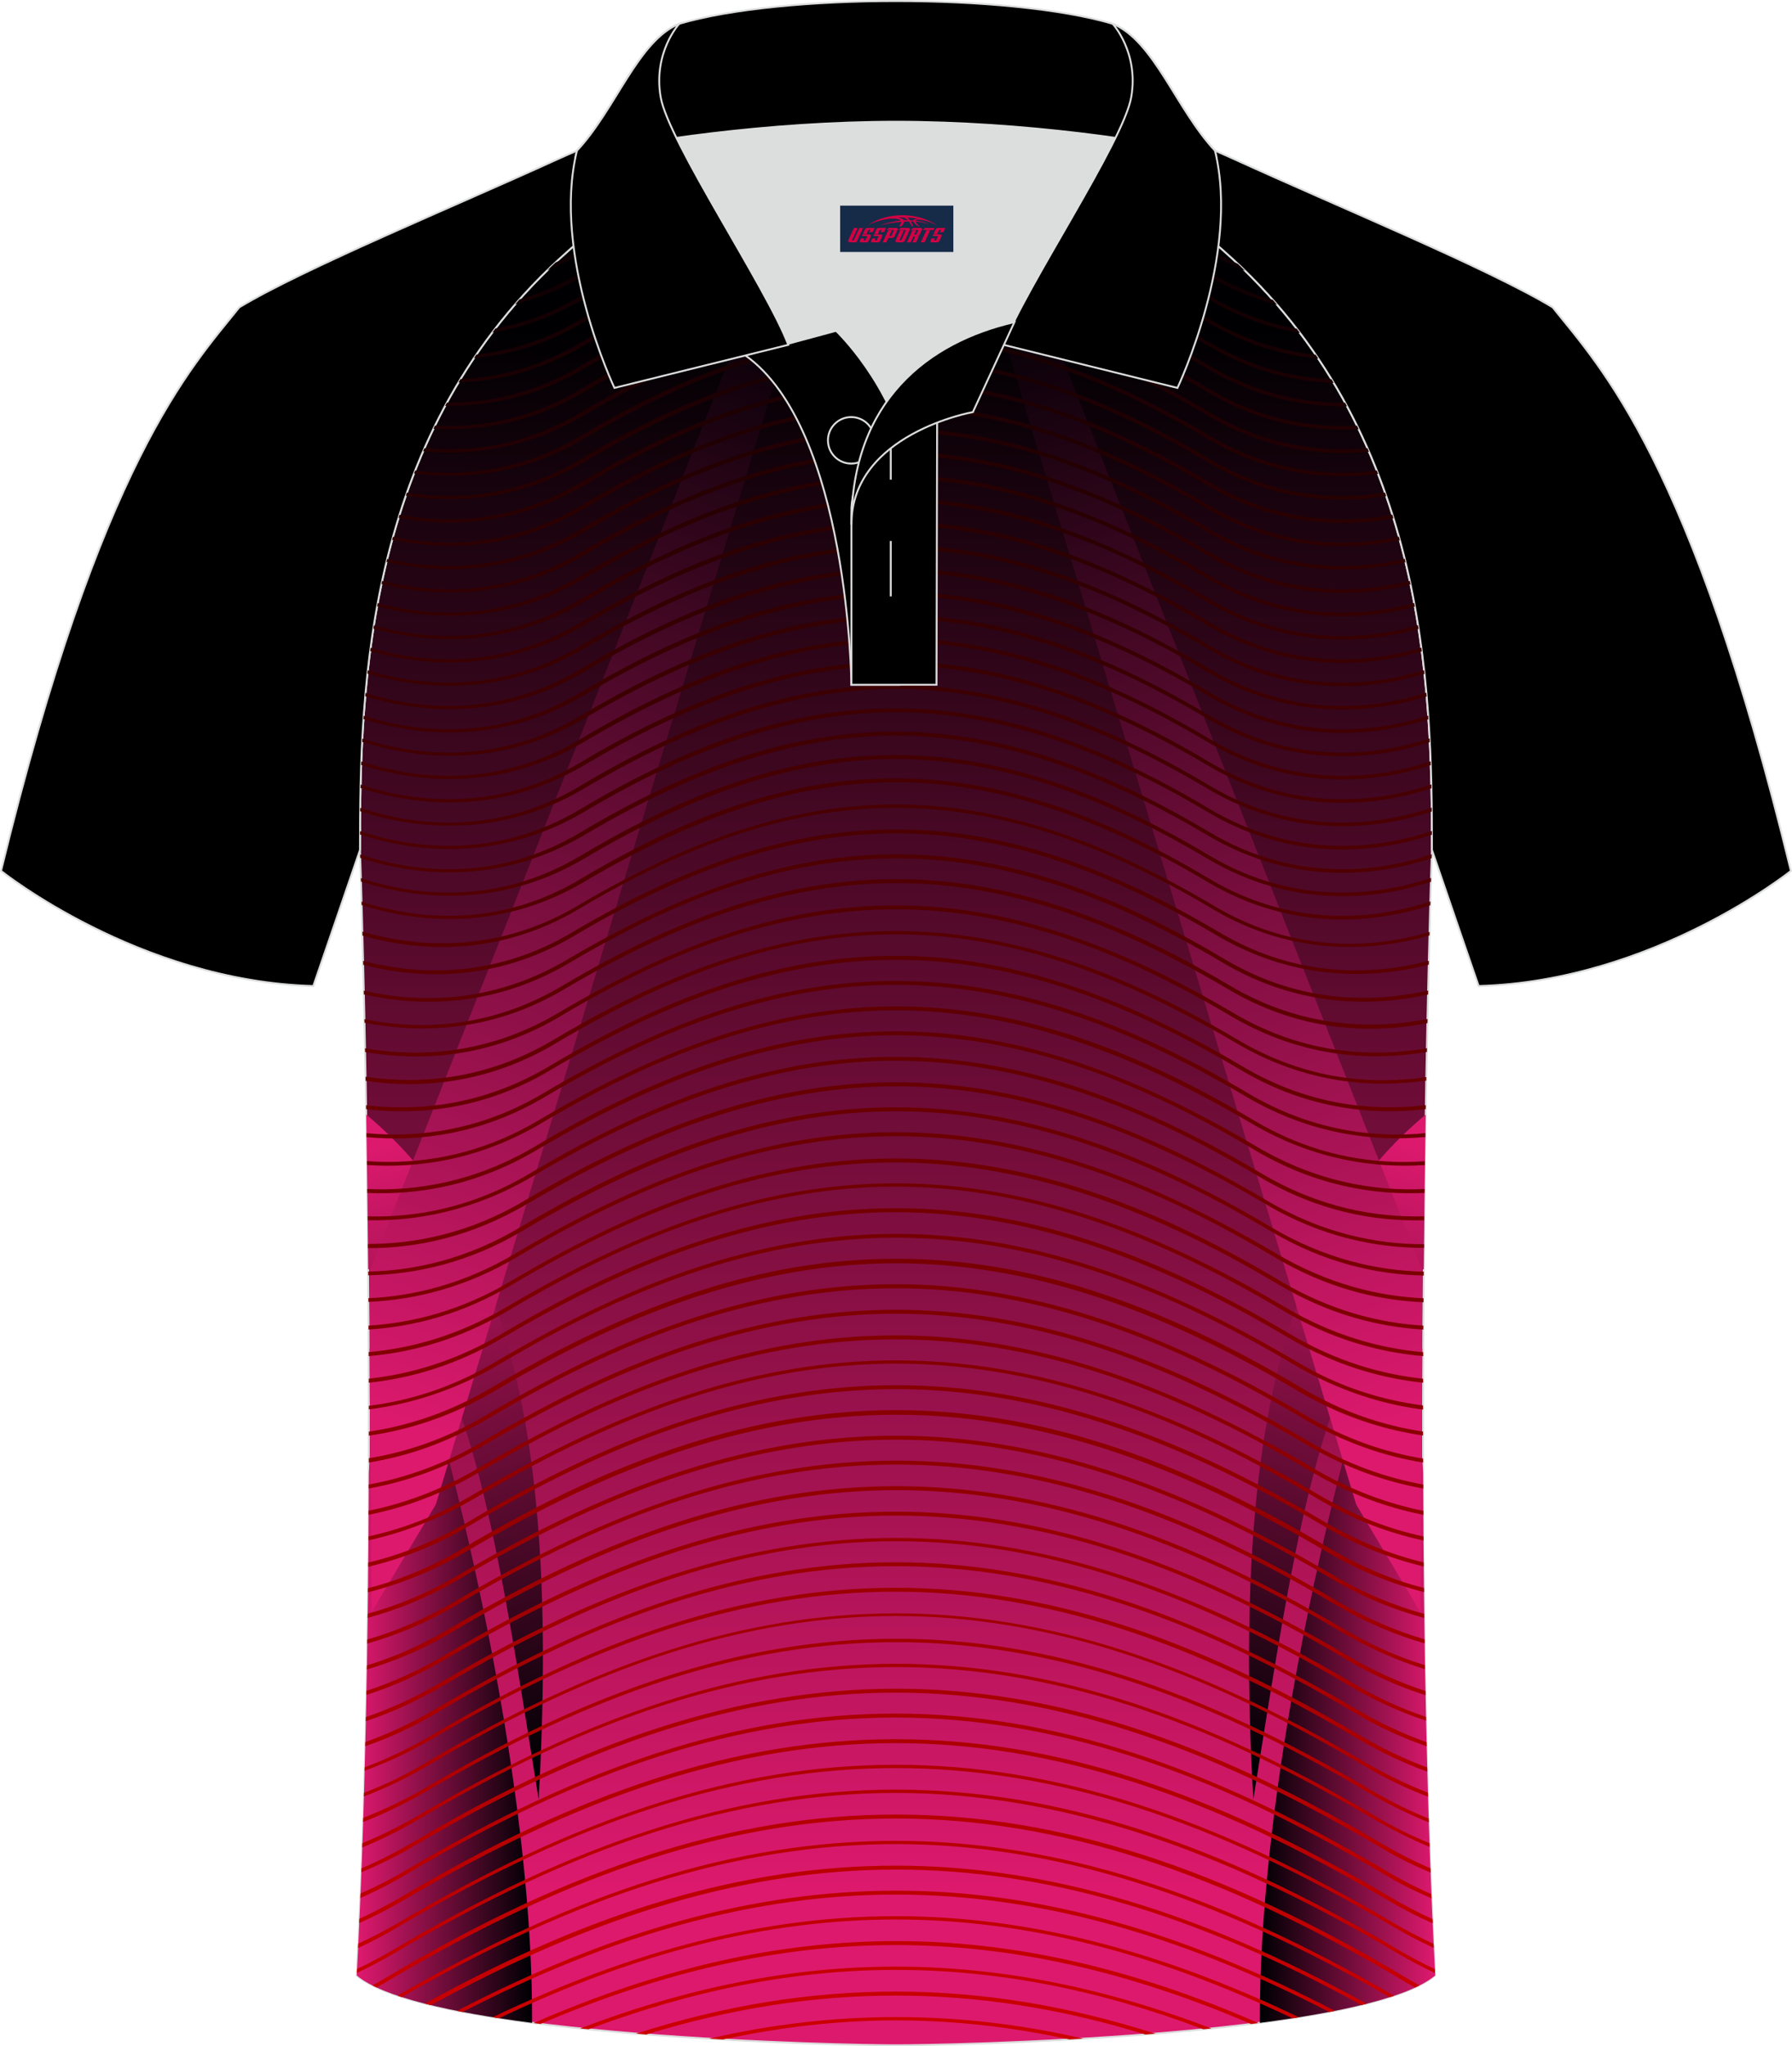 <?xml version="1.0" encoding="utf-8"?>
<!-- Generator: Adobe Illustrator 24.0.1, SVG Export Plug-In . SVG Version: 6.00 Build 0)  -->
<svg xmlns="http://www.w3.org/2000/svg" xmlns:xlink="http://www.w3.org/1999/xlink" version="1.1" id="图层_1" x="0px" y="0px" width="379.8px" height="433.5px" viewBox="0 0 379.96 433.64" enable-background="new 0 0 379.96 433.64" xml:space="preserve">
<g>
	
		<linearGradient id="SVGID_1_" gradientUnits="userSpaceOnUse" x1="189.974" y1="363.474" x2="189.974" y2="32.362" gradientTransform="matrix(1 0 0 -1 0 433.46)">
		<stop offset="0" style="stop-color:#000002"/>
		<stop offset="1" style="stop-color:#DD196D"/>
	</linearGradient>
	
		<path fill-rule="evenodd" clip-rule="evenodd" fill="url(#SVGID_1_)" stroke="#DCDDDD" stroke-width="0.4" stroke-miterlimit="22.926" d="   M76.33,180.12c0,0.08,4.68,137.18-0.7,238.51c15.6,13.14,104.62,14.84,114.34,14.81c9.72,0.03,98.74-1.67,114.34-14.82   c-5.38-101.35-0.7-238.49-0.7-238.51l0,0c0-34.68-1.03-88.85-44.05-126.87c-7.66-7.03-26.88-18.77-40.06-25.42l-59.04-0.01   c-13.19,6.64-32.42,18.39-40.08,25.43C77.36,91.27,76.33,145.44,76.33,180.12L76.33,180.12z"/>
	<g>
		
			<linearGradient id="SVGID_2_" gradientUnits="userSpaceOnUse" x1="-2505.504" y1="77.405" x2="-2541.809" y2="77.405" gradientTransform="matrix(-1 0 0 -1 -2237.966 433.46)">
			<stop offset="0" style="stop-color:#000004"/>
			<stop offset="1" style="stop-color:#DD196E"/>
		</linearGradient>
		<path fill-rule="evenodd" clip-rule="evenodd" fill="url(#SVGID_2_)" d="M304.31,418.64c-1.78-33.66-2.46-71.26-2.57-106.48    l-0.26-4.83l0.11-21.54l-9.71-2.37c-12.32,41.72-24.95,100.04-24.75,145.27C284.19,426.47,298.82,423.26,304.31,418.64z"/>
		
			<linearGradient id="SVGID_3_" gradientUnits="userSpaceOnUse" x1="-2493.785" y1="62.375" x2="-2538.211" y2="191.056" gradientTransform="matrix(-1 0 0 -1 -2237.966 433.46)">
			<stop offset="0" style="stop-color:#000004"/>
			<stop offset="1" style="stop-color:#DD196E"/>
		</linearGradient>
		<path fill-rule="evenodd" clip-rule="evenodd" fill="url(#SVGID_3_)" d="M302.29,236.2c-28.11,23.41-41.15,63.7-36.55,145.14    c8.95-56.04,14.73-96.67,36.14-112.43C301.99,257.23,302.13,246.22,302.29,236.2z"/>
		
			<linearGradient id="SVGID_4_" gradientUnits="userSpaceOnUse" x1="-2452.661" y1="373.142" x2="-2535.384" y2="131.099" gradientTransform="matrix(-1 0 0 -1 -2237.966 433.46)">
			<stop offset="0" style="stop-color:#000004"/>
			<stop offset="1" style="stop-color:#DD196E"/>
		</linearGradient>
		<path fill-rule="evenodd" clip-rule="evenodd" fill="url(#SVGID_4_)" d="M301.58,269.24l-84.81-214.9l-2.74-7.22    c-2.85-0.13-5.7-0.27-8.55-0.27l2.32,7.78l79.76,264.21l13.61,22.78L301.58,269.24z"/>
	</g>
	<path fill-rule="evenodd" clip-rule="evenodd" stroke="#DCDDDD" stroke-width="0.4" stroke-miterlimit="22.926" d="M246.77,27.82   c4.33,1.37,9.2,3.29,15.06,5.95c21.95,10.02,53.7,23.09,67.38,31.34c10.24,12.8,29.36,32.42,50.52,119.44   c0,0-29.19,23.38-66.21,24.4c0,0-7.17-20.82-9.9-28.84c0-34.68-1.03-88.85-44.05-126.87c-8.02-7.36-28.69-19.88-41.87-26.31   L246.77,27.82z"/>
	<path fill-rule="evenodd" clip-rule="evenodd" stroke="#DCDDDD" stroke-width="0.4" stroke-miterlimit="22.926" d="M133.17,27.82   c-4.32,1.37-9.2,3.29-15.06,5.95C96.17,43.79,64.42,56.86,50.74,65.11C40.5,77.91,21.38,97.53,0.22,184.55   c0,0,29.19,23.38,66.21,24.4c0,0,7.16-20.82,9.9-28.84c0-34.68,1.03-88.85,44.05-126.87c8.01-7.36,28.69-19.88,41.87-26.31   L133.17,27.82z"/>
	<g>
		
			<linearGradient id="SVGID_5_" gradientUnits="userSpaceOnUse" x1="112.421" y1="77.405" x2="76.116" y2="77.405" gradientTransform="matrix(1 0 0 -1 0 433.46)">
			<stop offset="0" style="stop-color:#000004"/>
			<stop offset="1" style="stop-color:#DD196E"/>
		</linearGradient>
		<path fill-rule="evenodd" clip-rule="evenodd" fill="url(#SVGID_5_)" d="M112.82,428.69c0.2-45.23-12.43-103.55-24.75-145.27    l-9.71,2.37l0.11,21.54l-0.26,4.83c-0.11,35.22-0.79,72.82-2.57,106.48C81.13,423.26,95.76,426.47,112.82,428.69z"/>
		
			<linearGradient id="SVGID_6_" gradientUnits="userSpaceOnUse" x1="124.14" y1="62.376" x2="79.714" y2="191.056" gradientTransform="matrix(1 0 0 -1 0 433.46)">
			<stop offset="0" style="stop-color:#000004"/>
			<stop offset="1" style="stop-color:#DD196E"/>
		</linearGradient>
		<path fill-rule="evenodd" clip-rule="evenodd" fill="url(#SVGID_6_)" d="M78.07,268.91c21.41,15.76,27.19,56.39,36.14,112.43    c4.6-81.44-8.44-121.73-36.55-145.14C77.82,246.22,77.96,257.23,78.07,268.91z"/>
		
			<linearGradient id="SVGID_7_" gradientUnits="userSpaceOnUse" x1="165.264" y1="373.142" x2="82.541" y2="131.1" gradientTransform="matrix(1 0 0 -1 0 433.46)">
			<stop offset="0" style="stop-color:#000004"/>
			<stop offset="1" style="stop-color:#DD196E"/>
		</linearGradient>
		<path fill-rule="evenodd" clip-rule="evenodd" fill="url(#SVGID_7_)" d="M78.78,341.62l13.61-22.78l79.76-264.21l2.32-7.78    c-2.85,0-5.7,0.14-8.55,0.27l-2.74,7.22l-84.81,214.9L78.78,341.62z"/>
	</g>
	
		<linearGradient id="SVGID_8_" gradientUnits="userSpaceOnUse" x1="189.969" y1="-980.07" x2="189.969" y2="-575.68" gradientTransform="matrix(1 0 0 -1 0 -547.86)">
		<stop offset="0" style="stop-color:#CC0000"/>
		<stop offset="1" style="stop-color:#000003"/>
	</linearGradient>
	<path fill-rule="evenodd" clip-rule="evenodd" fill="url(#SVGID_8_)" d="M153.29,432.21c12.36-2.67,24.51-4.05,36.75-4.05   c12.22,0,24.36,1.38,36.72,4.04l2.9-0.17c-13.31-3.08-26.47-4.57-39.62-4.57c-13.17,0-26.33,1.49-39.65,4.58L153.29,432.21   L153.29,432.21z M76.36,181.07l0.02,0.73c10.62,3.44,28.73,6.24,47.45-4.81c23.66-14.03,44.94-21.11,66.09-21.11   s42.43,7.08,66.09,21.11c18.85,11.18,36.95,8.38,47.54,4.86l0.03-0.82c-10.4,3.5-28.45,6.47-47.23-4.74   c-23.77-14.17-45.16-21.25-66.55-21.25s-42.77,7.08-66.55,21.25C104.74,187.44,86.75,184.54,76.36,181.07L76.36,181.07z    M76.51,186.08c10.42,3.45,28.31,6.26,46.74-4.83C147.02,167.08,168.41,160,189.8,160s42.78,7.08,66.55,21.25   c18.69,11.15,36.65,8.26,47.08,4.79l-0.02,0.82c-10.61,3.49-28.63,6.22-47.39-4.91c-23.66-14.03-44.94-21.11-66.09-21.11   s-42.43,7.08-66.09,21.11c-18.63,11-36.66,8.28-47.3,4.86L76.51,186.08L76.51,186.08z M76.66,191.06   c10.43,3.42,28.25,6.16,46.6-4.88c23.77-14.17,45.16-21.25,66.55-21.25s42.78,7.08,66.55,21.25c18.6,11.1,36.49,8.29,46.93,4.84   l-0.02,0.82c-10.63,3.47-28.57,6.12-47.24-4.96c-23.66-14.03-44.94-21.11-66.09-21.11s-42.43,7.08-66.09,21.11   c-18.55,10.95-36.5,8.31-47.16,4.91L76.66,191.06L76.66,191.06z M76.83,197.43c10.77,3.12,27.84,5,45.53-5.42   c24.12-14.3,45.84-21.54,67.57-21.54c21.72,0,43.46,7.22,67.57,21.54c17.73,10.56,34.85,8.66,45.62,5.47l-0.02,0.74   c-10.97,3.16-28.2,4.98-46.06-5.64c-24-14.3-45.62-21.39-67.12-21.39s-43.11,7.08-67.12,21.39c-17.79,10.6-34.96,8.82-45.94,5.68   L76.83,197.43L76.83,197.43z M76.99,203.63c10.98,2.85,27.39,4.03,44.35-6.06c24.57-14.59,46.53-21.81,68.6-21.81   s44.02,7.22,68.6,21.81c17,10.11,33.44,8.9,44.42,6.04l-0.02,0.82c-11.18,2.86-27.77,3.88-44.85-6.16   c-24.34-14.44-46.3-21.67-68.14-21.67s-43.79,7.22-68.14,21.67c-17.06,10.15-33.62,9.07-44.8,6.19L76.99,203.63L76.99,203.63z    M77.14,209.93c11.1,2.55,26.91,3.06,43.28-6.67c24.91-14.73,47.21-22.22,69.62-22.22s44.7,7.36,69.62,22.22   c16.31,9.69,32.06,9.14,43.15,6.65l-0.02,0.84c-11.27,2.51-27.22,2.93-43.59-6.79c-24.8-14.73-46.97-22.08-69.16-22.08   c-22.18,0-44.36,7.36-69.16,22.08c-16.44,9.76-32.45,9.31-43.73,6.77L77.14,209.93L77.14,209.93z M77.27,215.98   c11.14,2.25,26.35,2.25,42.13-7.17c25.25-15,47.89-22.51,70.64-22.51c22.74,0,45.38,7.51,70.64,22.51   c15.63,9.27,30.85,9.29,42,7.13l-0.02,0.87c-11.31,2.22-26.66,2.12-42.44-7.3c-25.14-14.86-47.66-22.37-70.19-22.37   s-45.05,7.51-70.19,22.37c-15.83,9.45-31.23,9.43-42.55,7.22L77.27,215.98L77.27,215.98z M77.4,222.14l0.02,0.8   c11.24,1.94,26.11,1.52,41.42-7.6c25.36-15.14,48.34-22.65,71.09-22.65s45.62,7.51,71.1,22.65c15.32,9.02,30.21,9.5,41.51,7.58   l0.02-0.8c-11.13,1.93-25.89,1.51-41.07-7.48c-25.6-15.14-48.58-22.78-71.55-22.78c-22.98,0-45.95,7.64-71.55,22.78   C103.24,223.62,88.52,224.06,77.4,222.14L77.4,222.14z M77.51,228.18l0.02,0.86c11.18,1.68,25.61,0.82,40.39-7.99   c25.81-15.41,48.91-23.06,72.11-23.06c23.09,0,46.29,7.78,72.11,23.06c14.74,8.67,29.07,9.54,40.26,7.94l0.01-0.75   c-11.1,1.65-25.3,0.78-39.93-7.88c-25.93-15.41-49.26-23.06-72.57-23.06s-46.64,7.63-72.57,23.06   C102.82,229.01,88.57,229.8,77.51,228.18L77.51,228.18z M77.62,234.22l0.01,0.82c11.1,1.31,24.98,0.13,39.15-8.31   c26.16-15.56,49.71-23.34,73.14-23.34s46.97,7.78,73.14,23.34c14.29,8.45,28.15,9.62,39.24,8.3l0.01-0.83   c-10.98,1.31-24.71,0.16-38.79-8.17c-26.28-15.56-49.94-23.48-73.6-23.48s-47.32,7.78-73.6,23.48   C102.28,234.34,88.58,235.51,77.62,234.22L77.62,234.22z M77.72,240.14l0.01,0.83c10.96,1.01,24.35-0.48,38.03-8.66   c26.51-15.7,50.39-23.62,74.16-23.62s47.66,7.92,74.16,23.62c13.71,8.1,27.14,9.64,38.12,8.64l0.01-0.81   c-10.85,1.02-24.09-0.45-37.68-8.52c-26.62-15.84-50.62-23.75-74.62-23.75s-47.89,7.92-74.62,23.75   C101.83,239.66,88.57,241.14,77.72,240.14L77.72,240.14z M77.8,246.06l0.01,0.82c10.79,0.74,23.73-1.03,37.03-8.89   c26.96-15.97,51.07-23.89,75.19-23.89s48.23,8.06,75.19,23.89c13.24,7.81,26.14,9.61,36.89,8.9l0.01-0.81   c-10.65,0.74-23.41-0.97-36.46-8.78c-27.08-16.11-51.3-24.03-75.64-24.03s-48.58,8.05-75.64,24.03   C101.29,245.12,88.48,246.82,77.8,246.06L77.8,246.06z M77.88,251.97l0.01,0.83c10.61,0.48,23.13-1.52,35.93-9.11   c27.3-16.11,51.76-24.31,76.1-24.31c24.46,0,48.91,8.06,76.1,24.31c12.83,7.62,25.39,9.61,36.02,9.11l0.01-0.83   c-10.5,0.49-22.86-1.48-35.57-8.97c-27.41-16.26-51.98-24.45-76.56-24.45s-49.26,8.19-76.56,24.45   C100.69,250.46,88.36,252.44,77.88,251.97L77.88,251.97z M77.95,257.77c10.31,0.26,22.21-1.86,34.39-9.09   c27.76-16.53,52.66-24.72,77.58-24.72s49.82,8.19,77.56,24.71c12.21,7.24,24.21,9.35,34.5,9.09l-0.01,0.83   c-10.46,0.28-22.6-1.85-34.94-9.22c-27.52-16.4-52.44-24.59-77.12-24.59s-49.47,8.19-77.12,24.59   c-12.38,7.24-24.42,9.44-34.83,9.21L77.95,257.77L77.95,257.77z M78.02,263.62c10.06-0.02,21.61-2.26,33.3-9.25   c28.11-16.67,53.35-25.01,78.61-25.01s50.51,8.34,78.61,25.01c11.79,6.98,23.3,9.31,33.39,9.3l-0.01,0.78   c-10.16-0.02-21.84-2.29-33.73-9.39c-27.98-16.52-53.12-24.86-78.15-24.86s-50.17,8.33-78.15,24.86   c-12.01,7.11-23.66,9.46-33.86,9.44L78.02,263.62L78.02,263.62z M78.07,269.47c9.85-0.21,20.93-2.66,32.23-9.39   c28.44-16.94,54.03-25.42,79.63-25.42s51.19,8.48,79.63,25.42c11.37,6.73,22.47,9.19,32.32,9.4l-0.01,0.83   c-9.95-0.2-21.17-2.68-32.65-9.53c-28.32-16.81-53.81-25.29-79.17-25.29s-50.85,8.48-79.17,25.29c-11.53,6.87-22.84,9.26-32.8,9.48   L78.07,269.47L78.07,269.47z M78.12,275.11c9.58-0.43,20.3-3.01,31.15-9.48c28.78-17.08,54.71-25.7,80.65-25.7   s51.76,8.61,80.65,25.7c10.98,6.49,21.69,9.07,31.26,9.49l-0.01,0.84c-9.75-0.4-20.6-3-31.71-9.63   c-28.67-17.08-54.49-25.56-80.2-25.56s-51.53,8.48-80.2,25.56c-11.05,6.59-21.9,9.12-31.59,9.56L78.12,275.11L78.12,275.11z    M78.15,280.92c9.37-0.58,19.72-3.2,30.21-9.45c29.24-17.37,55.4-25.98,81.56-25.98c26.28,0,52.44,8.61,81.56,25.98   c10.52,6.26,20.91,8.88,30.3,9.45l-0.01,0.84c-9.5-0.57-20.03-3.2-30.75-9.59c-29-17.23-55.06-25.83-81.22-25.83   s-52.1,8.61-81.11,25.83c-10.64,6.35-21.1,8.99-30.55,9.58L78.15,280.92L78.15,280.92z M78.18,286.53   c9.07-0.8,19.01-3.53,29.15-9.51c29.57-17.5,56.08-26.26,82.58-26.26c26.51,0,53.01,8.75,82.58,26.26   c10.18,6.01,20.17,8.74,29.26,9.52v0.84c-9.24-0.78-19.41-3.53-29.72-9.66c-29.46-17.5-55.85-26.26-82.12-26.26   s-52.78,8.75-82.12,26.26c-10.28,6.12-20.37,8.87-29.61,9.66L78.18,286.53L78.18,286.53z M78.2,292.17v0.85   c8.97-0.96,18.69-3.74,28.55-9.61c29.81-17.64,56.43-26.53,83.16-26.53c26.62,0,53.35,8.89,83.15,26.53   c9.91,5.88,19.68,8.66,28.68,9.61v-0.84c-8.85-0.95-18.44-3.7-28.22-9.47c-29.91-17.78-56.76-26.67-83.6-26.67   s-53.68,8.89-83.6,26.67C96.59,288.44,86.99,291.2,78.2,292.17L78.2,292.17z M78.21,297.91v0.76c8.71-1.11,18.09-3.92,27.67-9.56   c30.14-17.93,57.11-26.82,84.17-26.82s54.03,8.9,84.17,26.82c9.52,5.61,18.84,8.5,27.5,9.6v-0.88c-8.55-1.09-17.74-3.82-27.05-9.41   c-30.26-17.93-57.44-26.95-84.63-26.95s-54.38,9.04-84.63,26.95C96.04,294.04,86.8,296.85,78.21,297.91L78.21,297.91z    M78.21,303.39v0.85c8.44-1.21,17.47-4.05,26.63-9.44c30.48-18.06,57.79-27.09,85.2-27.09s54.71,9.03,85.2,27.09   c9.1,5.35,18.08,8.18,26.48,9.41v-0.84c-8.24-1.23-17.04-4.06-26.02-9.4c-30.6-18.2-58.13-27.23-85.65-27.23   s-54.95,9.03-85.65,27.23C95.35,299.33,86.5,302.17,78.21,303.39L78.21,303.39z M78.21,309.03v0.91c8.13-1.32,16.75-4.21,25.5-9.44   c30.83-18.34,58.46-27.5,86.22-27.5c27.65,0,55.28,9.16,86.22,27.5c8.76,5.25,17.46,8.13,25.59,9.44v-0.84   c-8.01-1.31-16.57-4.17-25.14-9.3c-30.94-18.34-58.81-27.65-86.68-27.65s-55.62,9.16-86.68,27.65   C94.7,304.92,86.22,307.7,78.21,309.03L78.21,309.03z M78.19,314.6v0.84c7.84-1.42,16.16-4.25,24.61-9.26   c31.16-18.47,59.15-27.79,87.13-27.79s55.97,9.31,87.13,27.79c8.48,5.02,16.84,7.85,24.7,9.27v-0.85   c-7.75-1.42-15.96-4.22-24.24-9.12c-31.29-18.61-59.49-27.92-87.59-27.92c-28.09,0-56.3,9.31-87.59,27.92   C94.09,310.38,85.91,313.18,78.19,314.6L78.19,314.6z M78.16,320.15v0.86c7.57-1.51,15.56-4.35,23.61-9.12   c31.51-18.75,59.83-28.06,88.16-28.06s56.65,9.31,88.16,28.06c8.08,4.78,16.1,7.63,23.7,9.13l-0.01-0.85   c-7.45-1.51-15.29-4.32-23.24-8.98c-31.74-18.75-60.18-28.2-88.61-28.2s-56.98,9.45-88.61,28.2   C93.39,315.84,85.58,318.64,78.16,320.15L78.16,320.15z M78.13,325.59c7.15-1.56,14.63-4.33,22.16-8.84   c32.08-18.88,60.86-28.47,89.64-28.47s57.56,9.44,89.64,28.47c7.56,4.52,15.06,7.3,22.25,8.86l0.01,0.85   c-7.31-1.56-14.95-4.38-22.71-9.01c-31.96-19.02-60.51-28.47-89.18-28.47s-57.21,9.57-89.18,28.47   c-7.73,4.52-15.35,7.37-22.62,8.97L78.13,325.59L78.13,325.59z M78.08,331.14c6.88-1.65,14.06-4.42,21.32-8.7   c32.42-19.31,61.54-28.89,90.66-28.89s58.24,9.59,90.66,28.89c7.19,4.24,14.31,7.02,21.14,8.66l0.01,0.86   c-6.98-1.65-14.3-4.46-21.61-8.82c-32.31-19.17-61.32-28.76-90.21-28.76c-29.01,0-57.9,9.59-90.21,28.76   c-7.39,4.41-14.71,7.23-21.76,8.88L78.08,331.14L78.08,331.14z M78.03,336.57c6.58-1.69,13.4-4.43,20.32-8.57   c32.76-19.45,62.23-29.17,91.69-29.17s58.92,9.72,91.69,29.17c6.88,4.11,13.65,6.84,20.19,8.53l0.01,0.86   c-6.69-1.69-13.64-4.43-20.66-8.56c-32.64-19.31-61.88-29.03-91.23-29.03s-58.59,9.72-91.23,29.03c-7.06,4.16-14.06,6.92-20.79,8.6   L78.03,336.57L78.03,336.57z M77.96,341.98c6.3-1.72,12.83-4.39,19.37-8.27c33.1-19.58,62.91-29.46,92.59-29.46   c29.81,0,59.49,9.86,92.6,29.46c6.57,3.91,13.13,6.58,19.46,8.31l0.01,0.86c-6.45-1.73-13.16-4.44-19.93-8.48   c-32.99-19.58-62.56-29.31-92.14-29.31c-29.57,0-59.15,9.86-92.14,29.31c-6.75,4.02-13.39,6.73-19.84,8.46L77.96,341.98   L77.96,341.98z M77.89,347.44c6.04-1.75,12.26-4.35,18.54-8.04c33.45-19.87,63.59-29.87,93.61-29.87s60.18,9.86,93.61,29.87   c6.23,3.66,12.4,6.25,18.4,8l0.01,0.86c-6.13-1.76-12.44-4.39-18.86-8.17c-33.33-19.87-63.24-29.73-93.17-29.73   c-29.92,0-59.83,9.86-93.16,29.73c-6.4,3.81-12.8,6.45-19,8.21L77.89,347.44L77.89,347.44z M77.8,352.93   c5.74-1.74,11.64-4.29,17.59-7.84c33.89-20.14,64.27-30.14,94.64-30.14s60.75,10,94.64,30.14c5.91,3.52,11.77,6.05,17.46,7.8   l0.01,0.84c-5.81-1.78-11.79-4.4-17.82-7.94c-33.67-20.01-63.93-30-94.18-30c-30.26,0-60.51,10-94.18,30   c-6.15,3.71-12.25,6.25-18.18,8.01L77.8,352.93L77.8,352.93z M77.7,358.32c5.42-1.77,10.99-4.23,16.56-7.54   c34.24-20.28,64.95-30.43,95.66-30.43c30.72,0,61.43,10.15,95.66,30.43c5.6,3.33,11.2,5.8,16.65,7.57l0.02,0.89   c-5.63-1.78-11.38-4.31-17.12-7.77c-34.01-20.28-64.61-30.29-95.21-30.29s-61.08,10.15-95.21,30.29   c-5.77,3.43-11.48,5.94-17.02,7.72L77.7,358.32L77.7,358.32z M77.59,363.88l-0.02,0.87c5.31-1.76,10.72-4.21,16.23-7.44   c34.47-20.42,65.29-30.7,96.23-30.7s61.77,10.28,96.23,30.7c5.4,3.21,10.8,5.58,16.1,7.34l-0.02-0.81   c-5.12-1.71-10.37-4.07-15.62-7.22c-34.58-20.42-65.63-30.7-96.69-30.7s-62.11,10.15-96.69,30.7   C88.03,359.73,82.76,362.13,77.59,363.88L77.59,363.88z M77.47,369.17l-0.02,0.89c5.04-1.75,10.19-4.09,15.35-7.19   c34.69-20.69,65.98-30.97,97.14-30.97s62.34,10.27,97.14,30.97c5.17,3.12,10.35,5.46,15.42,7.21l-0.02-0.88   c-4.91-1.73-9.91-4.03-14.95-7.01c-34.93-20.69-66.31-31.11-97.6-31.11s-62.67,10.41-97.6,31.11   C87.31,365.15,82.34,367.44,77.47,369.17L77.47,369.17z M77.33,374.52l-0.02,0.73c4.74-1.72,9.58-3.96,14.42-6.83   c35.15-20.83,66.66-31.11,98.17-31.11s63.02,10.42,98.17,31.26c4.89,2.89,9.77,5.16,14.56,6.88l-0.02-0.89   c-4.62-1.7-9.32-3.92-14.08-6.68c-35.26-20.98-67-31.4-98.62-31.4s-63.36,10.42-98.62,31.4C86.58,370.62,81.92,372.82,77.33,374.52   L77.33,374.52z M77.18,379.93l-0.02,0.77c4.46-1.69,9.02-3.83,13.58-6.57c35.49-21.11,67.34-31.67,99.19-31.67   s63.7,10.56,99.19,31.67c4.61,2.77,9.16,4.92,13.67,6.63l-0.02-0.85c-4.32-1.67-8.73-3.8-13.18-6.34   c-35.61-21.11-67.68-31.67-99.65-31.67s-64.04,10.56-99.65,31.67C85.9,376.19,81.53,378.29,77.18,379.93L77.18,379.93z    M77.02,385.24l-0.03,0.88c4.23-1.66,8.5-3.7,12.83-6.17c35.83-21.25,68.03-31.94,100.22-31.94s64.39,10.69,100.22,31.94   c4.28,2.52,8.51,4.58,12.7,6.24l-0.03-0.8c-4.02-1.6-8.07-3.6-12.21-6.01c-35.95-21.39-68.36-32.1-100.67-32.1   s-64.61,10.69-100.67,32.1C85.2,381.72,81.07,383.65,77.02,385.24L77.02,385.24z M76.84,390.61l-0.03,0.9   c3.95-1.61,7.94-3.57,11.99-6c36.17-21.54,68.71-32.23,101.24-32.23s64.95,10.69,101.24,32.23c4,2.31,7.95,4.27,11.85,5.9   l-0.03-0.81c-3.77-1.53-7.57-3.37-11.36-5.64c-36.4-21.54-68.93-32.37-101.7-32.37c-32.76,0-65.29,10.83-101.7,32.37   C84.44,387.17,80.62,389.04,76.84,390.61L76.84,390.61z M76.65,395.94l-0.03,0.83c3.67-1.53,7.39-3.35,11.15-5.56   c36.63-21.67,69.39-32.51,102.15-32.51c32.75,0,65.63,10.83,102.26,32.51c3.7,2.22,7.45,4.09,11.15,5.63l-0.04-0.91   c-3.54-1.51-7.1-3.33-10.67-5.42c-36.74-21.81-69.73-32.64-102.61-32.64S124.03,368.7,87.4,390.51   C83.79,392.61,80.2,394.43,76.65,395.94L76.65,395.94z M76.44,401.27c3.27-1.43,6.57-3.09,9.87-5.06   c37.08-21.95,70.3-33.07,103.51-33.07s66.54,11.12,103.62,33.07c3.36,2.01,6.73,3.75,10.06,5.21l0.04,0.87   c-3.52-1.49-7.03-3.23-10.56-5.38c-36.86-21.95-70.07-32.93-103.17-32.93s-66.2,10.98-103.18,32.93   c-3.42,2.09-6.85,3.85-10.24,5.32L76.44,401.27L76.44,401.27z M76.21,406.63c2.99-1.37,6-2.94,9.05-4.72   c37.42-22.22,70.98-33.34,104.65-33.34s67.23,11.12,104.65,33.34c3.03,1.8,6.1,3.4,9.17,4.78l0.04,0.9   c-3.2-1.41-6.43-3.06-9.66-4.99c-37.31-22.08-70.76-33.2-104.2-33.2s-66.88,11.12-104.19,33.2c-3.2,1.9-6.39,3.54-9.56,4.94   L76.21,406.63L76.21,406.63z M75.96,411.91c2.77-1.29,5.55-2.73,8.31-4.31c37.76-22.36,71.67-33.61,105.67-33.61   c34.01,0,67.9,11.24,105.67,33.61c2.76,1.6,5.57,3.05,8.36,4.35l0.04,0.87c-2.94-1.37-5.9-2.93-8.86-4.65   c-37.66-22.36-71.44-33.48-105.22-33.48s-67.58,11.1-105.22,33.48c-2.94,1.79-5.88,3.32-8.79,4.66L75.96,411.91L75.96,411.91z    M75.69,417.28c2.49-1.18,4.99-2.51,7.54-3.98c38.11-22.65,72.46-34.04,106.7-34.04s68.47,11.25,106.7,34.04   c2.57,1.49,5.1,2.82,7.61,4.01l0.04,0.82c-2.68-1.26-5.39-2.66-8.1-4.27c-37.99-22.51-72.11-33.9-106.24-33.9   s-68.25,11.25-106.24,33.9c-2.69,1.6-5.38,3-8.05,4.25L75.69,417.28L75.69,417.28z M78.98,420.75c1.11-0.6,2.22-1.24,3.34-1.9   c38.45-22.92,73.03-34.31,107.72-34.31s69.16,11.39,107.61,34.31c1.12,0.66,2.23,1.3,3.33,1.9c-0.3,0.15-0.62,0.3-0.94,0.45   c-0.95-0.52-1.9-1.07-2.85-1.65c-38.33-22.78-72.8-34.17-107.26-34.17c-34.47,0-68.82,11.39-107.26,34.17   c-0.94,0.57-1.87,1.11-2.81,1.63C79.55,421.04,79.26,420.9,78.98,420.75L78.98,420.75z M84.3,422.93   c37.69-21.88,71.61-32.82,105.62-32.82c34.02,0,68.06,10.95,105.66,32.84l-0.91,0.3c-37.42-21.59-71.08-32.45-104.76-32.45   c-33.66,0-67.43,10.85-104.73,32.42L84.3,422.93L84.3,422.93z M90.08,424.61c35.35-19.56,67.55-29.24,99.85-29.24   c32.29,0,64.5,9.79,99.84,29.26l-1.1,0.27c-34.93-19.16-66.78-28.7-98.63-28.7s-63.8,9.64-98.66,28.73   C90.95,424.83,90.51,424.72,90.08,424.61L90.08,424.61z M96.9,426.14l1.19,0.23c32.22-16.55,62.03-24.87,91.83-24.87   c29.83,0,59.66,8.23,91.91,24.88l1.22-0.24c-32.67-16.95-62.84-25.48-93.02-25.47C159.76,400.67,129.57,409.19,96.9,426.14   L96.9,426.14z M104.46,427.49c29.75-14.24,57.61-21.41,85.47-21.41c27.86-0.01,55.73,7.17,85.48,21.42l-1.36,0.21   c-29.31-13.95-56.72-20.93-84.13-20.93c-27.4,0-54.81,6.97-84.11,20.92L104.46,427.49L104.46,427.49z M113.13,428.73   c26.55-11.58,51.68-17.37,76.9-17.37c25.13,0,50.25,5.79,76.79,17.37l-1.55,0.2c-25.98-11.15-50.62-16.73-75.35-16.73   c-24.62,0-49.33,5.57-75.32,16.72L113.13,428.73L113.13,428.73z M123.01,429.87c22.92-8.73,44.82-13.1,66.9-13.1   c22.09,0,44.09,4.37,66.95,13.1l-1.72,0.17c-22.29-8.42-43.71-12.58-65.23-12.58c-21.48,0-42.88,4.26-65.13,12.58L123.01,429.87   L123.01,429.87z M134.88,430.97c18.68-5.98,36.81-8.91,55.04-8.91s36.37,2.94,55.06,8.92l-2.12,0.17   c-17.91-5.53-35.42-8.25-52.94-8.25c-17.51,0-34.93,2.72-52.89,8.25L134.88,430.97L134.88,430.97z M303.61,176.89   c-10.58,3.52-28.71,6.36-47.59-4.85c-23.66-14.03-44.94-21.11-66.09-21.11s-42.43,7.08-66.09,21.11   c-18.75,11.07-36.88,8.25-47.5,4.8v-0.72c10.39,3.47,28.39,6.38,46.92-4.77c23.77-14.17,45.16-21.25,66.55-21.25   s42.78,7.08,66.55,21.25c18.8,11.21,36.85,8.23,47.25,4.73V176.89L303.61,176.89z M303.57,171.96   c-10.58,3.52-28.69,6.34-47.56-4.86c-23.66-14.03-44.94-21.11-66.09-21.11s-42.43,7.08-66.09,21.11   c-18.73,11.06-36.85,8.25-47.47,4.81l0.01-0.72c10.39,3.47,28.37,6.36,46.88-4.78c23.77-14.17,45.16-21.25,66.55-21.25   s42.78,7.08,66.55,21.25c18.77,11.2,36.81,8.23,47.22,4.74V171.96L303.57,171.96z M303.5,167.04c-10.59,3.5-28.66,6.28-47.48-4.88   c-23.66-14.03-44.94-21.11-66.09-21.11s-42.43,7.08-66.09,21.11c-18.69,11.03-36.76,8.27-47.39,4.83l0.02-0.72   c10.41,3.45,28.34,6.3,46.8-4.81c23.77-14.17,45.16-21.25,66.55-21.25s42.78,7.08,66.55,21.25c18.72,11.17,36.71,8.25,47.13,4.77   V167.04L303.5,167.04z M303.36,162.14c-10.61,3.48-28.61,6.19-47.35-4.93c-23.66-14.03-44.94-21.11-66.09-21.11   s-42.43,7.08-66.09,21.11c-18.61,10.98-36.61,8.29-47.26,4.88l0.03-0.72c10.43,3.43,28.28,6.2,46.65-4.86   c23.77-14.17,45.16-21.25,66.55-21.25s42.78,7.08,66.55,21.25c18.64,11.12,36.55,8.28,46.99,4.82L303.36,162.14L303.36,162.14z    M303.16,157.27c-10.64,3.45-28.52,6.05-47.14-4.99c-23.66-14.03-44.94-21.11-66.09-21.11s-42.43,7.08-66.09,21.11   c-18.49,10.91-36.38,8.32-47.05,4.94l0.04-0.71c10.46,3.4,28.19,6.05,46.43-4.93c23.77-14.17,45.16-21.25,66.55-21.25   s42.78,7.08,66.55,21.25c18.51,11.04,36.3,8.32,46.77,4.89L303.16,157.27L303.16,157.27z M302.87,152.42   c-10.67,3.4-28.41,5.87-46.86-5.08c-23.66-14.03-44.94-21.11-66.09-21.11s-42.43,7.08-66.09,21.11   c-18.33,10.82-36.06,8.37-46.77,5.03l0.05-0.7c10.49,3.35,28.06,5.85,46.14-5.03c23.77-14.17,45.16-21.25,66.55-21.25   s42.78,7.08,66.55,21.25c18.33,10.94,35.96,8.37,46.47,4.99L302.87,152.42L302.87,152.42z M302.5,147.59l-0.07-0.79   c-10.55,3.32-27.98,5.69-46.08-5.11c-23.77-14.17-45.16-21.25-66.55-21.25s-42.77,7.08-66.55,21.25   c-17.86,10.75-35.22,8.44-45.75,5.15l-0.06,0.7c10.74,3.28,28.28,5.54,46.39-5.15c23.66-14.03,44.94-21.11,66.09-21.11   s42.43,7.08,66.09,21.11C274.26,153.21,291.8,150.93,302.5,147.59L302.5,147.59z M302.04,142.79l-0.09-0.78   c-10.59,3.24-27.77,5.38-45.6-5.26c-23.77-14.17-45.16-21.25-66.55-21.25s-42.77,7.08-66.55,21.25   c-17.59,10.58-34.69,8.5-45.27,5.29l-0.08,0.69c10.78,3.2,28.07,5.25,45.93-5.29c23.66-14.03,44.94-21.11,66.09-21.11   s42.43,7.08,66.09,21.11C273.99,148.11,291.29,146.05,302.04,142.79L302.04,142.79z M301.47,138.02l-0.1-0.77   c-10.63,3.13-27.5,5.01-45.01-5.44c-23.77-14.17-45.16-21.25-66.55-21.25s-42.77,7.08-66.55,21.25   c-17.27,10.39-34.07,8.57-44.68,5.47l-0.09,0.68c10.81,3.1,27.81,4.9,45.35-5.46c23.66-14.03,44.94-21.11,66.09-21.11   s42.43,7.08,66.09,21.11C273.68,142.98,290.68,141.18,301.47,138.02L301.47,138.02z M300.79,133.27l-0.12-0.77   c-10.67,3.01-27.19,4.59-44.32-5.64c-23.77-14.17-45.16-21.25-66.55-21.25s-42.77,7.08-66.55,21.25   c-16.89,10.17-33.34,8.65-43.99,5.67l-0.1,0.67c10.84,2.98,27.5,4.49,44.67-5.65c23.66-14.03,44.94-21.11,66.09-21.11   s42.43,7.08,66.09,21.11C273.31,137.82,289.98,136.3,300.79,133.27L300.79,133.27z M299.99,128.54l-0.14-0.76   c-10.68,2.86-26.8,4.1-43.5-5.86c-23.77-14.17-45.16-21.25-66.55-21.25s-42.77,7.08-66.55,21.25c-16.47,9.91-32.51,8.72-43.17,5.89   l-0.13,0.66c10.85,2.83,27.11,4.04,43.88-5.86c23.66-14.03,44.94-21.11,66.09-21.11s42.43,7.08,66.09,21.11   C272.89,132.63,289.17,131.43,299.99,128.54L299.99,128.54z M299.07,123.84l-0.16-0.76c-10.67,2.67-26.34,3.57-42.56-6.11   c-23.77-14.17-45.16-21.25-66.55-21.25s-42.77,7.08-66.55,21.25c-15.99,9.62-31.58,8.78-42.23,6.13l-0.14,0.66   c10.83,2.66,26.66,3.52,42.95-6.1c23.66-14.03,44.94-21.11,66.09-21.11s42.43,7.08,66.09,21.11   C272.42,127.41,288.26,126.54,299.07,123.84L299.07,123.84z M298.01,119.15c-10.77,2.49-26.12,3-42-6.42   c-23.66-14.03-44.94-21.11-66.09-21.11s-42.43,7.08-66.09,21.11c-15.77,9.31-31.1,8.8-41.89,6.35l0.16-0.65   c10.61,2.43,25.69,2.91,41.15-6.39c23.77-14.17,45.16-21.25,66.55-21.25s42.78,7.08,66.55,21.25c15.68,9.35,30.85,8.83,41.48,6.36   L298.01,119.15L298.01,119.15z M296.81,114.47c-10.69,2.25-25.5,2.39-40.8-6.68c-23.66-14.03-44.94-21.11-66.09-21.11   s-42.43,7.08-66.09,21.11c-15.19,8.97-29.97,8.82-40.68,6.61l0.17-0.65c10.53,2.19,25.06,2.29,39.93-6.66   c23.77-14.17,45.16-21.25,66.55-21.25s42.78,7.08,66.55,21.25c15.09,9,29.7,8.85,40.26,6.63L296.81,114.47L296.81,114.47z    M295.45,109.8c-10.57,1.98-24.78,1.74-39.44-6.95c-23.66-14.03-44.94-21.11-66.09-21.11s-42.43,7.08-66.09,21.11   c-14.56,8.59-28.74,8.82-39.32,6.87l0.2-0.64c10.4,1.91,24.31,1.64,38.54-6.93c23.77-14.17,45.16-21.25,66.55-21.25   s42.78,7.08,66.55,21.25c14.44,8.61,28.44,8.85,38.87,6.91L295.45,109.8L295.45,109.8z M293.92,105.12   c-10.39,1.67-23.94,1.07-37.91-7.22c-23.66-14.03-44.94-21.11-66.09-21.11s-42.43,7.08-66.09,21.11   c-13.86,8.18-27.39,8.78-37.79,7.13l0.23-0.64c10.21,1.59,23.45,0.95,36.98-7.19c23.77-14.17,45.16-21.25,66.55-21.25   s42.78,7.08,66.55,21.25c13.73,8.19,27.07,8.81,37.31,7.18L293.92,105.12L293.92,105.12z M292.2,100.43   c-10.14,1.33-22.98,0.36-36.18-7.47c-23.66-14.03-44.94-21.11-66.09-21.11s-42.43,7.08-66.09,21.11   c-13.11,7.74-25.91,8.69-36.06,7.38l0.25-0.64c9.95,1.25,22.46,0.24,35.23-7.44c23.77-14.17,45.16-21.25,66.55-21.25   s42.78,7.08,66.55,21.25c12.96,7.73,25.57,8.71,35.56,7.43L292.2,100.43L292.2,100.43z M290.26,95.71   c-9.82,0.96-21.87-0.35-34.25-7.69c-23.66-14.03-44.94-21.11-66.09-21.11s-42.43,7.08-66.09,21.11c-12.28,7.25-24.3,8.54-34.12,7.6   l0.28-0.64c9.6,0.88,21.32-0.47,33.26-7.65c23.78-14.18,45.16-21.26,66.55-21.26s42.78,7.08,66.55,21.25   c12.12,7.23,23.94,8.56,33.59,7.65L290.26,95.71L290.26,95.71z M288.08,90.94l-0.36-0.75c-9.22,0.51-20.16-1.13-31.37-7.81   c-23.77-14.17-45.16-21.25-66.55-21.25s-42.77,7.08-66.55,21.25c-11.03,6.64-21.87,8.29-31.03,7.81l-0.32,0.65   c9.39,0.55,20.54-1.05,31.93-7.77c23.66-14.03,44.94-21.11,66.09-21.11s42.43,7.08,66.09,21.11   C267.49,89.88,278.69,91.5,288.08,90.94L288.08,90.94z M285.61,86.09l-0.42-0.76c-8.66,0.09-18.64-1.81-28.84-7.9   c-23.77-14.17-45.16-21.25-66.55-21.25s-42.77,7.08-66.55,21.25c-10.03,6.04-19.91,7.95-28.5,7.89l-0.37,0.67   c8.84,0.14,19.05-1.72,29.45-7.86c23.66-14.03,44.94-21.11,66.09-21.11s42.43,7.08,66.09,21.11   C266.5,84.35,276.75,86.24,285.61,86.09L285.61,86.09z M282.78,81.13l-0.47-0.78c-7.96-0.33-16.88-2.43-25.96-7.85   c-23.77-14.17-45.16-21.25-66.55-21.25s-42.77,7.08-66.55,21.25c-8.93,5.37-17.73,7.48-25.62,7.83l-0.42,0.7   c8.16-0.27,17.31-2.34,26.62-7.84c23.67-14.03,44.94-21.12,66.09-21.12s42.43,7.08,66.09,21.11   C265.4,78.76,274.6,80.85,282.78,81.13L282.78,81.13z M279.52,75.98c-0.18-0.28-0.38-0.55-0.56-0.82   c-7.07-0.73-14.77-2.94-22.6-7.61C232.59,53.38,211.2,46.3,189.81,46.3s-42.77,7.08-66.55,21.25c-7.67,4.62-15.26,6.82-22.25,7.58   l-0.51,0.75c7.3-0.67,15.26-2.86,23.34-7.63c23.66-14.03,44.94-21.11,66.09-21.11s42.43,7.08,66.09,21.11   C264.17,73.09,272.19,75.3,279.52,75.98L279.52,75.98z M275.63,70.54l-0.68-0.89c-5.93-1.07-12.22-3.24-18.59-7.04   c-23.77-14.17-45.16-21.25-66.55-21.25s-42.77,7.08-66.55,21.25c-6.22,3.74-12.38,5.9-18.21,6.99l-0.65,0.84   c6.2-1.02,12.78-3.2,19.44-7.13c23.66-14.03,44.94-21.11,66.09-21.11s42.43,7.08,66.09,21.11   C262.75,67.3,269.39,69.51,275.63,70.54L275.63,70.54z M270.78,64.57c-4.79-1.24-9.75-3.23-14.77-6.21   c-23.66-14.03-44.94-21.11-66.09-21.11s-42.43,7.08-66.09,21.11c-4.95,2.92-9.86,4.87-14.59,6.1c0.3-0.35,0.61-0.69,0.92-1.03   c4.27-1.24,8.67-3.1,13.09-5.77c23.77-14.17,45.16-21.25,66.55-21.25s42.78,7.08,66.55,21.25c4.58,2.73,9.12,4.63,13.52,5.87   C270.18,63.88,270.48,64.22,270.78,64.57L270.78,64.57z M264.01,57.38c-2.64-1.06-5.31-2.37-7.99-3.97   c-23.66-14.03-44.94-21.11-66.09-21.11s-42.43,7.08-66.09,21.11c-2.61,1.54-5.22,2.82-7.79,3.86c0.56-0.55,1.14-1.09,1.72-1.64   c1.82-0.84,3.65-1.81,5.49-2.91c23.77-14.17,45.16-21.25,66.55-21.25s42.78,7.08,66.55,21.25c2.04,1.22,4.08,2.27,6.1,3.17   C262.97,56.38,263.49,56.88,264.01,57.38L264.01,57.38z M243.52,41.61c-15.39-7.76-29.89-12.37-44.17-13.78h6.38   c10.26,1.67,20.66,4.95,31.45,9.85C239.33,38.97,241.46,40.29,243.52,41.61L243.52,41.61z M180.53,27.82   c-14.16,1.4-28.53,5.93-43.77,13.57c2.27-1.45,4.63-2.89,7-4.31c10.33-4.57,20.31-7.65,30.16-9.25L180.53,27.82L180.53,27.82z"/>
	<path fill-rule="evenodd" clip-rule="evenodd" fill="#DCDDDD" d="M187.99,85.11c6.44-9.11,16.35-14.37,26.94-16.84   c5.24-10.64,16.09-27.82,21.62-39.14c-26.77-6.51-66.39-6.51-93.16,0c6.43,13.14,20,34.17,23.66,43.71l10.22-2.75   C177.27,70.09,183.27,75.76,187.99,85.11z"/>
	<path fill-rule="evenodd" clip-rule="evenodd" stroke="#DCDDDD" stroke-width="0.4" stroke-miterlimit="22.926" d="M158.01,75.28   l19.26-5.19c0,0,11.75,11.1,15.3,27.84s-1.86,47.18-1.86,47.18h-10.18C180.53,145.1,180,90.85,158.01,75.28z"/>
	<path fill-rule="evenodd" clip-rule="evenodd" stroke="#DCDDDD" stroke-width="0.4" stroke-miterlimit="22.926" d="M180.53,107.56   v37.54h18.04l0.14-60.77C189.87,87.24,181.02,98.77,180.53,107.56z"/>
	<path fill-rule="evenodd" clip-rule="evenodd" stroke="#DCDDDD" stroke-width="0.4" stroke-miterlimit="22.926" d="M122.05,33.11   c13.39-3.26,40.91-7.33,67.92-7.33c27,0,54.53,4.07,67.92,7.33l-0.28-1.2c-8.23-8.78-12.93-23.33-21.69-26.89   C224.98,1.8,207.47,0.2,189.97,0.2c-17.51,0-35.01,1.61-45.95,4.82c-8.77,3.57-13.47,18.11-21.69,26.89L122.05,33.11z"/>
	<path fill-rule="evenodd" clip-rule="evenodd" stroke="#DCDDDD" stroke-width="0.4" stroke-miterlimit="22.926" d="M144.02,5.02   c0,0-5.58,6.05-3.94,15.53c1.63,9.49,22.57,40.53,27.06,52.51l-36.86,9.13c0,0-13.39-28.22-7.95-50.28   C130.56,23.13,135.26,8.59,144.02,5.02z"/>
	<path fill-rule="evenodd" clip-rule="evenodd" stroke="#DCDDDD" stroke-width="0.4" stroke-miterlimit="22.926" d="M235.92,5.02   c0,0,5.58,6.05,3.94,15.53c-1.63,9.49-22.57,40.53-27.06,52.51l36.86,9.13c0,0,13.39-28.22,7.95-50.28   C249.39,23.13,244.68,8.59,235.92,5.02z"/>
	<path fill="none" stroke="#DCDDDD" stroke-width="0.4" stroke-miterlimit="22.926" d="M180.48,98.23c2.72,0,4.93-2.21,4.93-4.93   s-2.21-4.93-4.93-4.93c-2.72,0-4.93,2.21-4.93,4.93C175.55,96.02,177.77,98.23,180.48,98.23z"/>
	
		<line fill="none" stroke="#DCDDDD" stroke-width="0.4" stroke-miterlimit="22.926" x1="188.87" y1="114.63" x2="188.87" y2="126.38"/>
	
		<line fill="none" stroke="#DCDDDD" stroke-width="0.4" stroke-miterlimit="22.926" x1="188.87" y1="89.87" x2="188.87" y2="101.63"/>
	<path fill-rule="evenodd" clip-rule="evenodd" stroke="#DCDDDD" stroke-width="0.4" stroke-miterlimit="22.926" d="M215.09,68.24   l-8.81,19.07c0,0-25.75,4.58-25.75,23.82C180.53,84.95,196.81,72.44,215.09,68.24z"/>
	
</g>
<g id="tag_logo">
	<rect y="43.56" fill="#162B48" width="24" height="9.818" x="178.14"/>
	<g>
		<path fill="#D30044" d="M194.1,46.75l0.005-0.011c0.131-0.311,1.085-0.262,2.351,0.071c0.715,0.24,1.44,0.54,2.193,0.9    c-0.218-0.147-0.447-0.289-0.682-0.42l0.011,0.005l-0.011-0.005c-1.478-0.845-3.218-1.418-5.1-1.62    c-1.282-0.115-1.658-0.082-2.411-0.055c-2.449,0.142-4.68,0.905-6.458,2.095c1.26-0.638,2.722-1.075,4.195-1.336    c1.467-0.18,2.476-0.033,2.771,0.344c-1.691,0.175-3.469,0.633-4.555,1.075c1.156-0.338,2.967-0.665,4.647-0.813    c0.016,0.251-0.115,0.567-0.415,0.96h0.475c0.376-0.382,0.584-0.725,0.595-1.004c0.333-0.022,0.66-0.033,0.971-0.033    C192.93,47.19,193.14,47.54,193.34,47.93h0.262c-0.125-0.344-0.295-0.687-0.518-1.036c0.207,0,0.393,0.005,0.567,0.011    c0.104,0.267,0.496,0.66,1.058,1.025h0.245c-0.442-0.365-0.753-0.753-0.835-1.004c1.047,0.065,1.696,0.224,2.885,0.513    C195.92,47.01,195.18,46.84,194.1,46.75z M191.66,46.66c-0.164-0.295-0.655-0.485-1.402-0.551    c0.464-0.033,0.922-0.055,1.364-0.055c0.311,0.147,0.589,0.344,0.84,0.589C192.2,46.64,191.93,46.65,191.66,46.66z M193.64,46.71c-0.224-0.016-0.458-0.027-0.715-0.044c-0.147-0.202-0.311-0.398-0.502-0.6c0.082,0,0.164,0.005,0.24,0.011    c0.72,0.033,1.429,0.125,2.138,0.273C194.13,46.31,193.75,46.47,193.64,46.71z"/>
		<path fill="#D30044" d="M181.06,48.29L179.89,50.84C179.71,51.21,179.98,51.35,180.46,51.35l0.873,0.005    c0.115,0,0.251-0.049,0.327-0.175l1.342-2.891H182.22L181,50.92H180.83c-0.147,0-0.185-0.033-0.147-0.125l1.156-2.504H181.06L181.06,48.29z M182.92,49.64h1.271c0.36,0,0.584,0.125,0.442,0.425L184.16,51.1C184.06,51.32,183.79,51.35,183.56,51.35H182.64c-0.267,0-0.442-0.136-0.349-0.333l0.235-0.513h0.742L183.09,50.88C183.07,50.93,183.11,50.94,183.17,50.94h0.18    c0.082,0,0.125-0.016,0.147-0.071l0.376-0.813c0.011-0.022,0.011-0.044-0.055-0.044H182.75L182.92,49.64L182.92,49.64z M183.74,49.57h-0.78l0.475-1.025c0.098-0.218,0.338-0.256,0.578-0.256H185.46L185.07,49.13L184.29,49.25l0.262-0.562H184.26c-0.082,0-0.12,0.016-0.147,0.071L183.74,49.57L183.74,49.57z M185.33,49.64L185.16,50.01h1.069c0.06,0,0.06,0.016,0.049,0.044    L185.9,50.87C185.88,50.92,185.84,50.94,185.76,50.94H185.58c-0.055,0-0.104-0.011-0.082-0.06l0.175-0.376H184.93L184.7,51.02C184.6,51.21,184.78,51.35,185.05,51.35h0.916c0.24,0,0.502-0.033,0.605-0.251l0.475-1.031c0.142-0.3-0.082-0.425-0.442-0.425H185.33L185.33,49.64z M186.14,49.57l0.371-0.818c0.022-0.055,0.06-0.071,0.147-0.071h0.295L186.69,49.24l0.791-0.115l0.387-0.845H186.42c-0.24,0-0.48,0.038-0.578,0.256L185.37,49.57L186.14,49.57L186.14,49.57z M188.54,50.03h0.278c0.087,0,0.153-0.022,0.202-0.115    l0.496-1.075c0.033-0.076-0.011-0.12-0.125-0.12H187.99l0.431-0.431h1.522c0.355,0,0.485,0.153,0.393,0.355l-0.676,1.445    c-0.06,0.125-0.175,0.333-0.644,0.327l-0.649-0.005L187.93,51.35H187.15l1.178-2.558h0.785L188.54,50.03L188.54,50.03z     M191.13,50.84c-0.022,0.049-0.06,0.076-0.142,0.076h-0.191c-0.082,0-0.109-0.027-0.082-0.076l0.944-2.051h-0.785l-0.987,2.138    c-0.125,0.273,0.115,0.415,0.453,0.415h0.72c0.327,0,0.649-0.071,0.769-0.322l1.085-2.384c0.093-0.202-0.06-0.355-0.415-0.355    h-1.533l-0.431,0.431h1.38c0.115,0,0.164,0.033,0.131,0.104L191.13,50.84L191.13,50.84z M193.85,49.71h0.278    c0.087,0,0.158-0.022,0.202-0.115l0.344-0.753c0.033-0.076-0.011-0.12-0.125-0.12h-1.402l0.425-0.431h1.527    c0.355,0,0.485,0.153,0.393,0.355l-0.529,1.124c-0.044,0.093-0.147,0.18-0.393,0.18c0.224,0.011,0.256,0.158,0.175,0.327    l-0.496,1.075h-0.785l0.54-1.167c0.022-0.055-0.005-0.087-0.104-0.087h-0.235L193.08,51.35h-0.785l1.178-2.558h0.785L193.85,49.71L193.85,49.71z M196.42,48.8L195.24,51.35h0.785l1.184-2.558H196.42L196.42,48.8z M197.93,48.73l0.202-0.431h-2.1l-0.295,0.431    H197.93L197.93,48.73z M197.91,49.64h1.271c0.36,0,0.584,0.125,0.442,0.425l-0.475,1.031c-0.104,0.218-0.371,0.251-0.605,0.251    h-0.916c-0.267,0-0.442-0.136-0.349-0.333l0.235-0.513h0.742L198.08,50.88c-0.022,0.049,0.022,0.06,0.082,0.06h0.18    c0.082,0,0.125-0.016,0.147-0.071l0.376-0.813c0.011-0.022,0.011-0.044-0.049-0.044h-1.069L197.91,49.64L197.91,49.64z     M198.72,49.57H197.94l0.475-1.025c0.098-0.218,0.338-0.256,0.578-0.256h1.451l-0.387,0.845l-0.791,0.115l0.262-0.562h-0.295    c-0.082,0-0.12,0.016-0.147,0.071L198.72,49.57z"/>
	</g>
</g>
</svg>